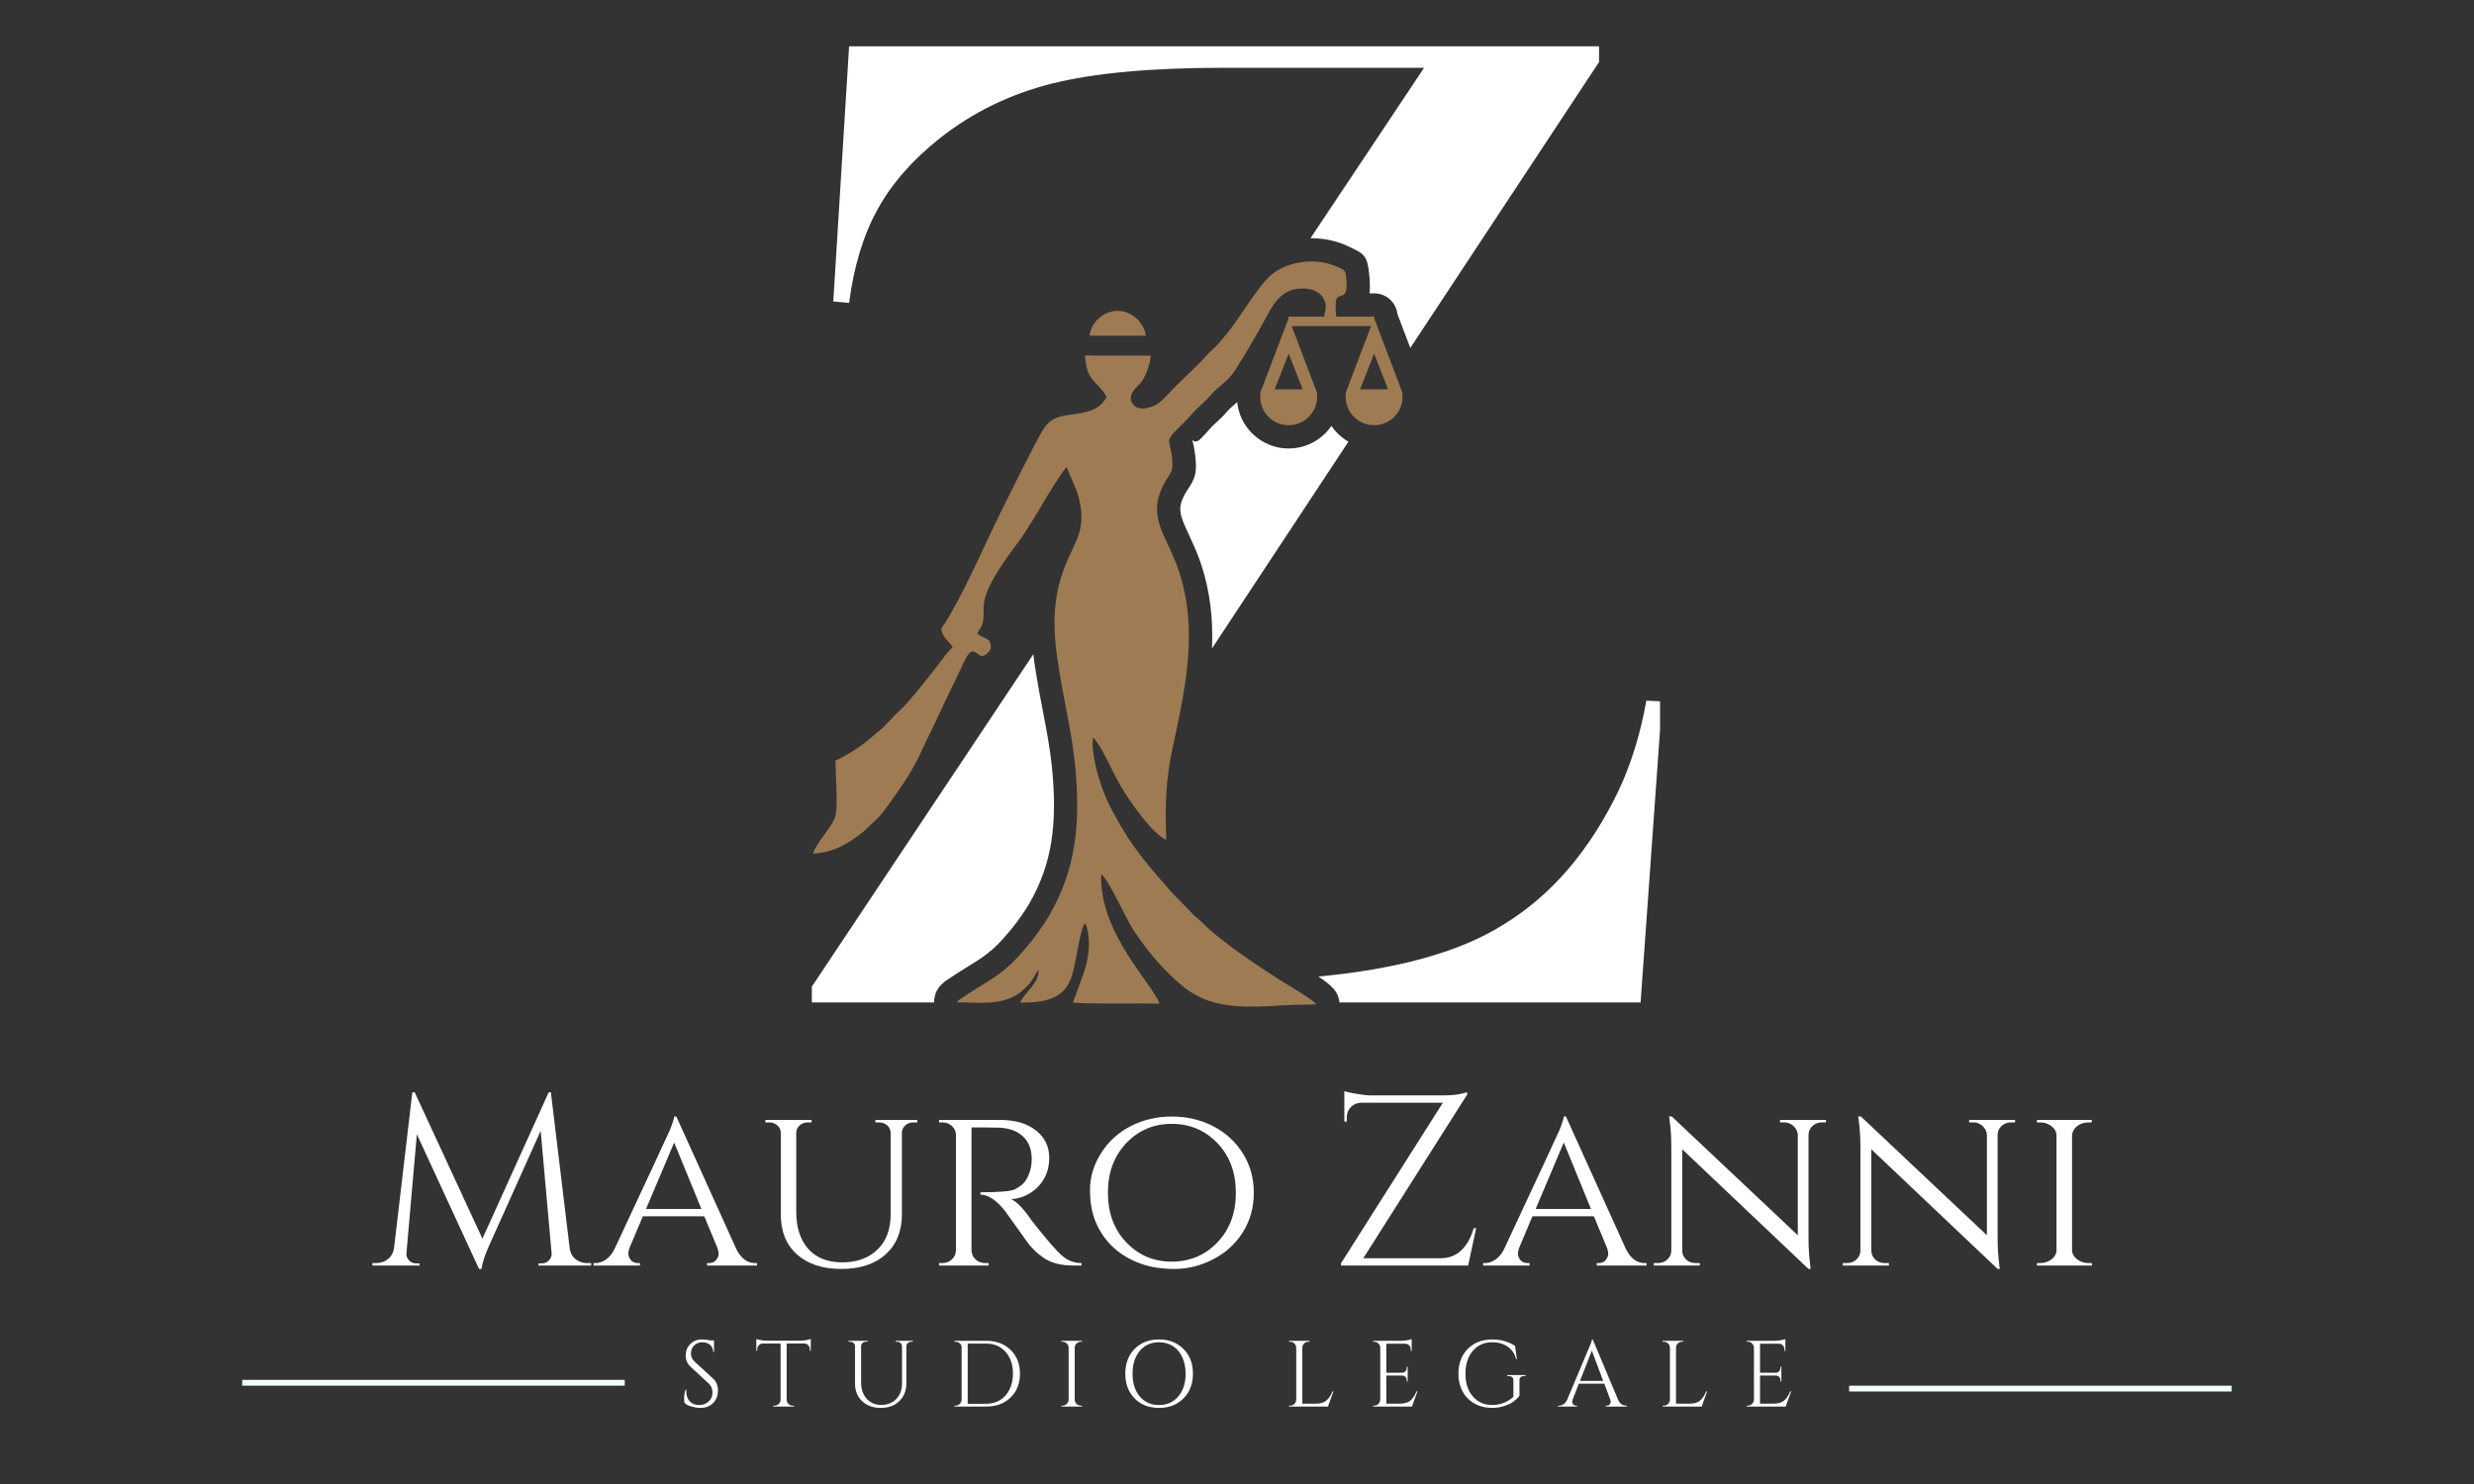 <svg xmlns="http://www.w3.org/2000/svg" xmlns:xlink="http://www.w3.org/1999/xlink" width="500" zoomAndPan="magnify" viewBox="0 0 375 225" height="300" preserveAspectRatio="xMidYMid meet" version="1.0"><rect x="0" y="0" width="375" height="225" fill="#333333" stroke="none"/><defs><g/><clipPath id="ff197967cd"><path d="M 123 7 L 251.625 7 L 251.625 152 L 123 152 Z M 123 7 " clip-rule="nonzero"/></clipPath></defs><path stroke-linecap="butt" transform="matrix(0.881, 0, 0, 0.881, 36.716, 209.212)" fill="none" stroke-linejoin="miter" d="M -0.001 0.5 L 65.815 0.5 " stroke="#effffd" stroke-width="1" stroke-opacity="1" stroke-miterlimit="4"/><path stroke-linecap="butt" transform="matrix(0.881, 0, 0, 0.881, 280.283, 210.093)" fill="none" stroke-linejoin="miter" d="M 0.002 0.501 L 65.818 0.501 " stroke="#effffd" stroke-width="1" stroke-opacity="1" stroke-miterlimit="4"/><g fill="#ffffff" fill-opacity="1"><g transform="translate(102.87, 213.258)"><g><path d="M 0.875 -0.578 C 0.844 -0.711 0.828 -0.969 0.828 -1.344 C 0.828 -1.727 0.898 -2.133 1.047 -2.562 L 1.172 -2.562 C 1.16 -2.457 1.156 -2.352 1.156 -2.25 C 1.156 -1.664 1.328 -1.18 1.672 -0.797 C 2.023 -0.422 2.492 -0.234 3.078 -0.234 C 3.672 -0.234 4.16 -0.41 4.547 -0.766 C 4.93 -1.129 5.125 -1.582 5.125 -2.125 C 5.125 -2.676 4.941 -3.125 4.578 -3.469 L 1.844 -6 C 1.32 -6.477 1.062 -7.051 1.062 -7.719 C 1.062 -8.395 1.285 -8.973 1.734 -9.453 C 2.191 -9.93 2.805 -10.172 3.578 -10.172 C 3.941 -10.172 4.348 -10.125 4.797 -10.031 L 5.359 -10.031 L 5.359 -8.281 L 5.234 -8.281 C 5.234 -8.727 5.078 -9.082 4.766 -9.344 C 4.453 -9.613 4.051 -9.75 3.562 -9.75 C 3.082 -9.75 2.676 -9.586 2.344 -9.266 C 2.02 -8.941 1.859 -8.535 1.859 -8.047 C 1.859 -7.566 2.051 -7.148 2.438 -6.797 L 5.25 -4.203 C 5.719 -3.766 5.953 -3.164 5.953 -2.406 C 5.953 -1.645 5.707 -1.02 5.219 -0.531 C 4.738 -0.039 4.098 0.203 3.297 0.203 C 2.879 0.203 2.43 0.133 1.953 0 C 1.484 -0.125 1.125 -0.316 0.875 -0.578 Z M 0.875 -0.578 "/></g></g></g><g fill="#ffffff" fill-opacity="1"><g transform="translate(114.365, 213.258)"><g><path d="M 8.391 -8.703 C 8.391 -8.93 8.305 -9.129 8.141 -9.297 C 7.984 -9.461 7.797 -9.551 7.578 -9.562 L 4.875 -9.562 L 4.875 -1.031 C 4.883 -0.781 4.977 -0.566 5.156 -0.391 C 5.332 -0.223 5.539 -0.141 5.781 -0.141 L 5.969 -0.141 L 5.969 0 L 2.844 0 L 2.844 -0.141 L 3.031 -0.141 C 3.281 -0.141 3.492 -0.223 3.672 -0.391 C 3.848 -0.566 3.941 -0.773 3.953 -1.016 L 3.953 -9.562 L 1.234 -9.562 C 1.004 -9.551 0.812 -9.461 0.656 -9.297 C 0.5 -9.129 0.422 -8.93 0.422 -8.703 L 0.422 -8.469 L 0.281 -8.453 L 0.281 -10.25 C 0.426 -10.188 0.672 -10.125 1.016 -10.062 C 1.367 -10.008 1.695 -9.984 2 -9.984 L 6.812 -9.984 C 7.281 -9.984 7.664 -10.02 7.969 -10.094 C 8.281 -10.164 8.469 -10.219 8.531 -10.25 L 8.531 -8.453 L 8.391 -8.469 Z M 8.391 -8.703 "/></g></g></g><g fill="#ffffff" fill-opacity="1"><g transform="translate(127.896, 213.258)"><g><path d="M 10.469 -9.828 L 10.25 -9.828 C 10.051 -9.828 9.875 -9.766 9.719 -9.641 C 9.57 -9.516 9.492 -9.352 9.484 -9.156 L 9.484 -3.516 C 9.484 -2.41 9.129 -1.516 8.422 -0.828 C 7.723 -0.141 6.789 0.203 5.625 0.203 C 4.457 0.203 3.508 -0.133 2.781 -0.812 C 2.062 -1.5 1.703 -2.395 1.703 -3.5 L 1.703 -9.125 C 1.703 -9.406 1.578 -9.613 1.328 -9.75 C 1.211 -9.801 1.082 -9.828 0.938 -9.828 L 0.719 -9.828 L 0.719 -9.969 L 3.609 -9.969 L 3.609 -9.828 L 3.375 -9.828 C 3.164 -9.828 2.988 -9.766 2.844 -9.641 C 2.707 -9.516 2.633 -9.352 2.625 -9.156 L 2.625 -3.703 C 2.625 -2.672 2.898 -1.836 3.453 -1.203 C 4.016 -0.566 4.758 -0.25 5.688 -0.25 C 6.613 -0.25 7.367 -0.547 7.953 -1.141 C 8.535 -1.742 8.828 -2.535 8.828 -3.516 L 8.828 -9.156 C 8.816 -9.352 8.738 -9.516 8.594 -9.641 C 8.445 -9.766 8.27 -9.828 8.062 -9.828 L 7.844 -9.828 L 7.844 -9.969 L 10.469 -9.969 Z M 10.469 -9.828 "/></g></g></g><g fill="#ffffff" fill-opacity="1"><g transform="translate(143.805, 213.258)"><g><path d="M 5.688 -9.969 C 7.207 -9.969 8.438 -9.508 9.375 -8.594 C 10.32 -7.676 10.797 -6.473 10.797 -4.984 C 10.797 -3.492 10.32 -2.289 9.375 -1.375 C 8.438 -0.457 7.207 0 5.688 0 L 0.859 0 L 0.859 -0.141 L 1.047 -0.141 C 1.285 -0.141 1.492 -0.227 1.672 -0.406 C 1.848 -0.582 1.941 -0.797 1.953 -1.047 L 1.953 -9.016 C 1.953 -9.242 1.859 -9.438 1.672 -9.594 C 1.484 -9.75 1.273 -9.828 1.047 -9.828 L 0.875 -9.828 L 0.859 -9.969 Z M 2.875 -9.547 L 2.875 -0.422 L 5.688 -0.422 C 6.477 -0.422 7.18 -0.609 7.797 -0.984 C 8.41 -1.367 8.883 -1.906 9.219 -2.594 C 9.562 -3.289 9.734 -4.086 9.734 -4.984 C 9.734 -6.359 9.359 -7.461 8.609 -8.297 C 7.867 -9.129 6.895 -9.547 5.688 -9.547 Z M 2.875 -9.547 "/></g></g></g><g fill="#ffffff" fill-opacity="1"><g transform="translate(160.027, 213.258)"><g><path d="M 1.047 -0.141 C 1.285 -0.141 1.492 -0.227 1.672 -0.406 C 1.848 -0.582 1.941 -0.797 1.953 -1.047 L 1.953 -8.953 C 1.941 -9.191 1.848 -9.395 1.672 -9.562 C 1.492 -9.738 1.285 -9.828 1.047 -9.828 L 0.859 -9.828 L 0.859 -9.969 L 3.969 -9.969 L 3.969 -9.828 L 3.797 -9.828 C 3.547 -9.828 3.332 -9.738 3.156 -9.562 C 2.977 -9.395 2.883 -9.191 2.875 -8.953 L 2.875 -1.047 C 2.875 -0.797 2.961 -0.582 3.141 -0.406 C 3.328 -0.227 3.547 -0.141 3.797 -0.141 L 3.969 -0.141 L 3.969 0 L 0.859 0 L 0.859 -0.141 Z M 1.047 -0.141 "/></g></g></g><g fill="#ffffff" fill-opacity="1"><g transform="translate(169.571, 213.258)"><g><path d="M 2.406 -8.734 C 3.352 -9.691 4.586 -10.172 6.109 -10.172 C 7.629 -10.172 8.863 -9.691 9.812 -8.734 C 10.77 -7.785 11.25 -6.535 11.25 -4.984 C 11.25 -3.441 10.77 -2.191 9.812 -1.234 C 8.863 -0.273 7.629 0.203 6.109 0.203 C 4.586 0.203 3.352 -0.273 2.406 -1.234 C 1.469 -2.191 1 -3.441 1 -4.984 C 1 -6.535 1.469 -7.785 2.406 -8.734 Z M 3.188 -1.531 C 3.926 -0.664 4.898 -0.234 6.109 -0.234 C 7.328 -0.234 8.301 -0.664 9.031 -1.531 C 9.77 -2.406 10.141 -3.555 10.141 -4.984 C 10.141 -5.922 9.973 -6.75 9.641 -7.469 C 9.316 -8.195 8.848 -8.758 8.234 -9.156 C 7.617 -9.551 6.91 -9.75 6.109 -9.75 C 4.898 -9.75 3.926 -9.312 3.188 -8.438 C 2.457 -7.562 2.094 -6.41 2.094 -4.984 C 2.094 -3.555 2.457 -2.406 3.188 -1.531 Z M 3.188 -1.531 "/></g></g></g><g fill="#ffffff" fill-opacity="1"><g transform="translate(186.235, 213.258)"><g/></g></g><g fill="#ffffff" fill-opacity="1"><g transform="translate(194.526, 213.258)"><g><path d="M 1.047 -0.141 C 1.285 -0.141 1.492 -0.227 1.672 -0.406 C 1.848 -0.582 1.941 -0.797 1.953 -1.047 L 1.953 -8.938 C 1.941 -9.188 1.848 -9.395 1.672 -9.562 C 1.492 -9.738 1.285 -9.828 1.047 -9.828 L 0.859 -9.828 L 0.859 -9.969 L 3.969 -9.969 L 3.969 -9.828 L 3.797 -9.828 C 3.453 -9.828 3.188 -9.68 3 -9.391 C 2.914 -9.242 2.875 -9.094 2.875 -8.938 L 2.875 -0.438 L 4.922 -0.438 C 5.617 -0.438 6.148 -0.594 6.516 -0.906 C 6.891 -1.219 7.203 -1.688 7.453 -2.312 L 7.594 -2.312 L 6.766 0 L 0.859 0 L 0.859 -0.141 Z M 1.047 -0.141 "/></g></g></g><g fill="#ffffff" fill-opacity="1"><g transform="translate(207.26, 213.258)"><g><path d="M 1.047 -0.141 C 1.285 -0.141 1.492 -0.227 1.672 -0.406 C 1.848 -0.582 1.941 -0.797 1.953 -1.047 L 1.953 -9.016 C 1.922 -9.242 1.816 -9.438 1.641 -9.594 C 1.473 -9.75 1.273 -9.828 1.047 -9.828 L 0.875 -9.828 L 0.859 -9.969 L 5.031 -9.969 C 5.32 -9.969 5.641 -9.992 5.984 -10.047 C 6.336 -10.109 6.582 -10.172 6.719 -10.234 L 6.719 -8.438 L 6.578 -8.438 L 6.578 -8.688 C 6.578 -8.914 6.5 -9.109 6.344 -9.266 C 6.188 -9.43 6 -9.52 5.781 -9.531 L 2.875 -9.531 L 2.875 -5.125 L 5.281 -5.125 C 5.477 -5.133 5.641 -5.207 5.766 -5.344 C 5.898 -5.477 5.969 -5.645 5.969 -5.844 L 5.969 -6.047 L 6.109 -6.047 L 6.109 -3.797 L 5.969 -3.797 L 5.969 -4 C 5.969 -4.195 5.906 -4.359 5.781 -4.484 C 5.656 -4.617 5.492 -4.691 5.297 -4.703 L 2.875 -4.703 L 2.875 -0.438 L 4.922 -0.438 C 5.617 -0.438 6.148 -0.594 6.516 -0.906 C 6.891 -1.219 7.203 -1.688 7.453 -2.312 L 7.594 -2.312 L 6.766 0 L 0.859 0 L 0.859 -0.141 Z M 1.047 -0.141 "/></g></g></g><g fill="#ffffff" fill-opacity="1"><g transform="translate(220.207, 213.258)"><g><path d="M 5.969 0.203 C 4.445 0.191 3.211 -0.285 2.266 -1.234 C 1.328 -2.191 0.859 -3.441 0.859 -4.984 C 0.859 -6.535 1.328 -7.785 2.266 -8.734 C 3.211 -9.691 4.445 -10.172 5.969 -10.172 C 7.281 -10.172 8.438 -9.848 9.438 -9.203 L 9.719 -7.203 L 9.594 -7.203 C 9.383 -8.016 8.961 -8.641 8.328 -9.078 C 7.691 -9.523 6.906 -9.75 5.969 -9.75 C 4.758 -9.75 3.781 -9.312 3.031 -8.438 C 2.289 -7.562 1.922 -6.41 1.922 -4.984 C 1.922 -3.555 2.289 -2.41 3.031 -1.547 C 3.781 -0.68 4.758 -0.242 5.969 -0.234 C 6.582 -0.234 7.164 -0.344 7.719 -0.562 C 8.281 -0.781 8.77 -1.082 9.188 -1.469 L 9.188 -3.984 C 9.188 -4.191 9.125 -4.348 9 -4.453 C 8.875 -4.566 8.695 -4.625 8.469 -4.625 L 8.234 -4.625 L 8.234 -4.781 L 11.031 -4.781 L 11.031 -4.625 L 10.812 -4.625 C 10.57 -4.625 10.391 -4.566 10.266 -4.453 C 10.148 -4.348 10.098 -4.191 10.109 -3.984 L 10.109 -1.641 C 9.859 -1.316 9.562 -1.023 9.219 -0.766 C 8.875 -0.516 8.414 -0.289 7.844 -0.094 C 7.27 0.102 6.645 0.203 5.969 0.203 Z M 5.969 0.203 "/></g></g></g><g fill="#ffffff" fill-opacity="1"><g transform="translate(236.301, 213.258)"><g><path d="M 10.203 -0.141 L 10.312 -0.141 L 10.312 0 L 7.109 0 L 7.109 -0.141 L 7.234 -0.141 C 7.441 -0.141 7.594 -0.203 7.688 -0.328 C 7.789 -0.461 7.844 -0.586 7.844 -0.703 C 7.844 -0.816 7.82 -0.93 7.781 -1.047 L 6.875 -3.469 L 3.016 -3.469 L 2.062 -1.031 C 2.031 -0.914 2.016 -0.801 2.016 -0.688 C 2.016 -0.582 2.062 -0.461 2.156 -0.328 C 2.258 -0.203 2.41 -0.141 2.609 -0.141 L 2.734 -0.141 L 2.734 0 L -0.125 0 L -0.125 -0.141 L 0 -0.141 C 0.238 -0.141 0.473 -0.211 0.703 -0.359 C 0.93 -0.516 1.113 -0.742 1.25 -1.047 L 4.469 -8.703 C 4.82 -9.473 5 -9.961 5 -10.172 L 5.125 -10.172 L 8.953 -1.047 C 9.086 -0.742 9.266 -0.516 9.484 -0.359 C 9.711 -0.211 9.953 -0.141 10.203 -0.141 Z M 3.188 -3.891 L 6.703 -3.891 L 4.984 -8.469 Z M 3.188 -3.891 "/></g></g></g><g fill="#ffffff" fill-opacity="1"><g transform="translate(251.17, 213.258)"><g><path d="M 1.047 -0.141 C 1.285 -0.141 1.492 -0.227 1.672 -0.406 C 1.848 -0.582 1.941 -0.797 1.953 -1.047 L 1.953 -8.938 C 1.941 -9.188 1.848 -9.395 1.672 -9.562 C 1.492 -9.738 1.285 -9.828 1.047 -9.828 L 0.859 -9.828 L 0.859 -9.969 L 3.969 -9.969 L 3.969 -9.828 L 3.797 -9.828 C 3.453 -9.828 3.188 -9.68 3 -9.391 C 2.914 -9.242 2.875 -9.094 2.875 -8.938 L 2.875 -0.438 L 4.922 -0.438 C 5.617 -0.438 6.148 -0.594 6.516 -0.906 C 6.891 -1.219 7.203 -1.688 7.453 -2.312 L 7.594 -2.312 L 6.766 0 L 0.859 0 L 0.859 -0.141 Z M 1.047 -0.141 "/></g></g></g><g fill="#ffffff" fill-opacity="1"><g transform="translate(263.904, 213.258)"><g><path d="M 1.047 -0.141 C 1.285 -0.141 1.492 -0.227 1.672 -0.406 C 1.848 -0.582 1.941 -0.797 1.953 -1.047 L 1.953 -9.016 C 1.922 -9.242 1.816 -9.438 1.641 -9.594 C 1.473 -9.75 1.273 -9.828 1.047 -9.828 L 0.875 -9.828 L 0.859 -9.969 L 5.031 -9.969 C 5.32 -9.969 5.641 -9.992 5.984 -10.047 C 6.336 -10.109 6.582 -10.172 6.719 -10.234 L 6.719 -8.438 L 6.578 -8.438 L 6.578 -8.688 C 6.578 -8.914 6.5 -9.109 6.344 -9.266 C 6.188 -9.43 6 -9.52 5.781 -9.531 L 2.875 -9.531 L 2.875 -5.125 L 5.281 -5.125 C 5.477 -5.133 5.641 -5.207 5.766 -5.344 C 5.898 -5.477 5.969 -5.645 5.969 -5.844 L 5.969 -6.047 L 6.109 -6.047 L 6.109 -3.797 L 5.969 -3.797 L 5.969 -4 C 5.969 -4.195 5.906 -4.359 5.781 -4.484 C 5.656 -4.617 5.492 -4.691 5.297 -4.703 L 2.875 -4.703 L 2.875 -0.438 L 4.922 -0.438 C 5.617 -0.438 6.148 -0.594 6.516 -0.906 C 6.891 -1.219 7.203 -1.688 7.453 -2.312 L 7.594 -2.312 L 6.766 0 L 0.859 0 L 0.859 -0.141 Z M 1.047 -0.141 "/></g></g></g><g clip-path="url(#ff197967cd)"><path fill="#ffffff" d="M 141.582 151.988 L 123.055 151.988 L 123.055 149.594 L 156.625 99.195 C 156.852 101.062 157.168 102.906 157.504 104.789 L 158.094 107.906 C 158.625 110.68 159.16 113.465 159.438 116.207 C 159.867 120.453 159.895 124.156 159.367 127.547 C 158.855 130.82 157.801 133.871 156.062 136.914 C 155.324 138.207 154.504 139.301 153.691 140.379 L 153.531 140.586 C 153.469 140.672 153.367 140.785 153.266 140.902 C 153.121 141.062 152.977 141.23 152.848 141.391 C 150.613 144.141 148.926 145.184 146.77 146.512 C 145.742 147.145 144.629 147.836 143.543 148.586 C 143.297 148.719 143.184 148.812 142.852 149.133 L 142.738 149.234 C 142.539 149.41 142.387 149.574 142.156 149.949 L 142.039 150.145 C 141.824 150.523 141.773 150.727 141.68 151.121 L 141.668 151.156 C 141.605 151.438 141.578 151.715 141.582 151.988 Z M 199.836 148.062 C 211.98 146.922 221.32 144.312 227.844 140.211 C 235.164 135.758 240.996 128.949 245.414 119.711 C 247.223 115.832 248.637 111.344 249.547 106.234 L 251.934 106.344 L 248.676 151.988 L 203.02 151.988 L 203.016 151.918 C 202.93 151.047 202.535 150.281 201.945 149.719 C 201.293 149.043 200.57 148.535 199.836 148.062 Z M 204.391 66.965 L 183.711 98.309 C 183.891 94.039 183.477 89.715 181.977 85.293 C 181.469 83.801 180.855 82.469 180.242 81.141 C 179.973 80.562 179.703 79.98 179.551 79.625 C 179.145 78.699 178.91 77.91 178.898 77.211 C 178.895 76.574 179.09 75.879 179.531 75.051 C 179.711 74.711 179.871 74.465 180.004 74.258 C 181.078 72.609 181.582 71.828 181.094 68.477 C 180.996 67.816 180.875 67.301 180.773 66.883 C 180.617 66.25 180.934 67.551 181.949 66.559 C 182.48 66.043 182.789 65.691 183.094 65.348 C 183.359 65.043 183.621 64.746 183.801 64.574 L 184.379 64.039 C 184.934 63.527 185.449 63.047 186.008 62.387 C 186.301 62.031 186.781 61.617 187.266 61.203 L 187.527 60.961 C 187.715 62.805 188.543 64.461 189.785 65.703 C 189.867 65.785 189.953 65.863 190.039 65.934 C 191.438 67.219 193.297 68 195.332 68 C 197.5 68 199.457 67.121 200.879 65.703 C 201.223 65.355 201.535 64.98 201.809 64.582 C 202.082 64.977 202.395 65.348 202.734 65.688 L 202.746 65.703 C 203.234 66.191 203.789 66.613 204.391 66.965 Z M 128.703 7.02 L 242.375 7.02 L 242.375 9.41 L 213.77 52.754 L 211.816 47.605 C 211.617 45.844 210.121 44.477 208.309 44.477 L 207.594 44.477 C 207.672 43.723 207.668 42.809 207.551 41.684 C 207.262 38.734 206.766 38.496 204.684 37.5 L 204.684 37.496 L 204.266 37.301 C 202.473 36.473 200.535 36.102 198.645 36.113 L 215.859 10.277 L 185.465 10.277 C 174.488 10.277 165.832 11.078 159.453 12.668 C 153.117 14.262 147.43 17.016 142.398 21.004 C 138.301 24.266 135.148 27.848 133.016 31.758 C 130.84 35.672 129.426 40.418 128.703 45.926 L 126.309 45.703 Z M 128.703 7.02 " fill-opacity="1" fill-rule="evenodd"/></g><path fill="#9e7b52" d="M 165.148 50.902 L 173.688 50.898 C 173.406 48.914 171.59 47.137 169.406 47.129 C 167.25 47.121 165.359 48.918 165.148 50.902 Z M 174.438 53.926 L 164.445 53.902 C 164.785 58.109 166.164 57.461 167.734 60.172 C 166.703 62.258 164.445 62.598 162.309 62.859 C 159.406 63.215 158.668 64.02 157.512 66.168 C 155.633 69.68 153.828 73.387 152.055 76.922 C 149.375 82.277 147.008 87.984 144.008 93.191 C 143.758 93.629 143.523 94.02 143.266 94.43 C 142.945 94.953 142.551 95.121 142.742 95.715 C 143.184 97.09 143.949 97.234 144.395 98.141 C 143.68 98.77 143.016 99.715 142.418 100.496 C 141.242 102.035 137.848 106.406 136.438 107.668 C 135.293 108.691 134.375 109.945 133.148 110.895 C 132.746 111.207 132.414 111.551 131.98 111.906 C 130.402 113.215 128.754 114.301 126.625 115.344 C 126.645 117.242 127.062 122.398 126.602 123.824 C 126.09 125.422 123.789 127.676 123.223 129.426 C 126.461 129.254 128.621 127.871 130.859 126.113 L 132.383 124.664 C 132.59 124.449 132.648 124.41 132.887 124.184 C 133.754 123.375 134.406 122.375 135.129 121.379 C 136.703 119.215 138.598 116.359 139.684 113.879 C 140.504 112.008 141.426 110.324 142.27 108.457 C 143.5 105.723 144.883 103.055 146.125 100.348 C 147.703 96.914 148.094 100.332 149.449 99.23 C 149.727 99 150.23 98.57 150.191 98.07 C 150.137 97.332 150.031 97.09 149.469 96.812 C 148.938 96.555 148.52 96.41 148.141 96.051 C 148.391 95.477 148.727 95.246 148.941 94.465 C 149.645 91.973 147.336 91.477 154.062 82.582 C 156.441 79.441 158.355 75.543 160.625 72.242 C 160.945 71.77 161.344 71.094 161.703 70.828 C 162.266 72.508 163.121 73.766 163.594 75.773 C 164.711 80.57 162.785 82.176 161.246 86.312 C 158.977 92.395 159.879 98 160.98 104.168 C 161.672 108.031 162.535 111.875 162.941 115.863 C 163.859 124.906 163.035 131.809 159.121 138.656 C 158.238 140.207 157.285 141.449 156.348 142.699 C 156.082 143.051 155.848 143.281 155.574 143.609 C 151.973 148.051 149.691 148.605 145.5 151.523 C 145.328 151.645 145.414 151.547 145.273 151.691 C 145.125 151.832 145.152 151.762 145.105 151.957 C 148.367 152 151.703 152.504 154.465 150.602 C 155.02 150.219 155.188 149.969 155.617 149.574 C 156.512 148.742 156.711 148.008 157.422 147 C 157.5 149.207 155.289 150.367 154.641 152.023 C 158.391 152.023 160.992 151.441 162.215 148.664 C 163.105 146.645 163.543 141.211 164.465 139.973 C 164.879 140.559 165.059 142.199 165.055 143.102 C 165.055 145.266 164.398 147.27 163.652 149.215 C 163.309 150.113 162.98 151.121 162.625 151.98 C 163.965 152.277 173.414 152.074 175.758 152.176 C 174.766 149.195 166.605 141.555 166.914 132.535 C 168.086 133.434 170.633 139.223 171.766 140.945 C 173.523 143.633 175.461 146.039 177.762 148.191 C 178.922 149.277 179.875 150.156 181.555 151.027 C 185.93 153.297 191.465 152.531 196.285 152.344 C 197.297 152.305 198.523 152.363 199.512 152.262 C 198.871 151.555 197.812 150.953 196.863 150.34 C 195.926 149.738 194.953 149.199 193.984 148.574 C 190.344 146.223 185.094 142.789 182.02 139.684 C 181.617 139.277 181.176 138.988 180.758 138.574 C 180.348 138.168 180.043 137.785 179.656 137.406 L 177.363 135.055 C 177.152 134.836 177.016 134.625 176.82 134.406 C 174.426 131.68 172.176 129.062 170.254 125.848 C 169.113 123.938 167.992 121.988 167.129 119.68 C 166.488 117.965 165.289 113.863 165.699 111.812 C 166.504 112.664 167.531 114.609 168.152 115.887 C 168.918 117.449 169.625 118.84 170.523 120.242 C 171.719 122.105 174.598 126.293 176.781 127.359 C 176.566 122.191 176.699 118.199 177.758 113.301 C 179.691 104.355 181.691 95.406 178.641 86.422 C 178 84.543 177.102 82.809 176.324 81.035 C 175.145 78.355 174.969 76.133 176.414 73.406 C 177.395 71.555 178 71.691 177.602 68.977 C 177.223 66.344 176.402 67.047 179.496 64.031 C 180.23 63.316 180.672 62.699 181.359 62.039 C 182.078 61.344 182.703 60.836 183.301 60.129 C 184.5 58.691 186.066 57.891 187.176 56.191 C 188.441 54.25 190.309 51.059 191.473 48.926 C 192.875 46.367 194.145 43.43 197.98 43.762 C 199.09 43.859 200.066 44.371 200.512 45.078 C 201.207 46.176 200.934 46.855 200.699 48.008 L 195.305 48.008 L 195.305 48.289 L 191.082 59.418 C 191.039 59.656 191.016 59.902 191.016 60.156 C 191.016 62.535 192.949 64.469 195.332 64.469 C 197.715 64.469 199.648 62.535 199.648 60.156 C 199.648 59.902 199.625 59.656 199.582 59.418 L 195.789 49.445 L 207.82 49.445 L 204.031 59.418 C 203.984 59.656 203.969 59.902 203.969 60.156 C 203.969 62.535 205.898 64.469 208.281 64.469 C 210.664 64.469 212.598 62.535 212.598 60.156 C 212.598 59.902 212.574 59.656 212.531 59.418 L 208.309 48.289 L 208.309 48.008 L 202.551 48.008 C 202.445 47.551 202.43 45.941 202.496 45.613 C 202.801 44.055 204.453 46.109 204.047 42.027 C 203.941 40.949 203.77 40.969 202.949 40.566 C 199.559 38.906 195.254 39.598 192.758 41.613 C 190.773 43.219 187.766 48.449 185.945 50.613 C 185.512 51.125 185.172 51.531 184.77 52.012 C 184.164 52.73 183.391 53.277 182.805 53.996 C 182.141 54.812 179.164 57.59 178.184 58.57 C 177.43 59.324 176.395 60.586 175.547 61.168 C 174.637 61.797 172.637 62.457 171.738 61.301 C 170.609 59.844 172.555 58.555 173.039 57.871 C 173.758 56.855 174.258 55.422 174.438 53.926 Z M 210.406 59.031 L 206.152 59.031 L 208.285 53.625 Z M 193.203 59.031 L 197.457 59.031 L 195.332 53.625 Z M 193.203 59.031 " fill-opacity="1" fill-rule="evenodd"/><g fill="#ffffff" fill-opacity="1"><g transform="translate(55.905, 191.879)"><g><path d="M 33.109 -0.375 L 33.703 -0.375 L 33.703 0 L 25.719 0 L 25.719 -0.328 L 26.266 -0.328 C 26.691 -0.328 27.051 -0.492 27.344 -0.828 C 27.633 -1.16 27.754 -1.52 27.703 -1.906 L 26.047 -20.422 L 18.328 -3.234 C 17.641 -1.742 17.223 -0.492 17.078 0.516 L 16.703 0.516 L 7.281 -19.906 L 5.703 -1.906 C 5.648 -1.52 5.77 -1.16 6.062 -0.828 C 6.363 -0.492 6.711 -0.328 7.109 -0.328 L 7.688 -0.328 L 7.688 0 L 0.547 0 L 0.547 -0.375 L 1.141 -0.375 C 1.828 -0.375 2.422 -0.582 2.922 -1 C 3.422 -1.414 3.723 -1.977 3.828 -2.688 L 6.594 -26.266 L 6.953 -26.266 L 17.219 -4.078 L 27.266 -26.266 L 27.594 -26.266 L 30.438 -2.688 C 30.551 -1.707 31.039 -1.02 31.906 -0.625 C 32.27 -0.457 32.672 -0.375 33.109 -0.375 Z M 33.109 -0.375 "/></g></g></g><g fill="#ffffff" fill-opacity="1"><g transform="translate(90.158, 191.879)"><g><path d="M 24.281 -0.375 L 24.578 -0.375 L 24.578 0 L 17.031 0 L 17.031 -0.375 L 17.328 -0.375 C 17.797 -0.375 18.148 -0.531 18.391 -0.844 C 18.641 -1.164 18.766 -1.469 18.766 -1.75 C 18.766 -2.031 18.719 -2.305 18.625 -2.578 L 16.594 -7.469 L 7.281 -7.469 L 5.266 -2.688 C 5.141 -2.363 5.078 -2.062 5.078 -1.781 C 5.078 -1.5 5.195 -1.191 5.438 -0.859 C 5.688 -0.535 6.055 -0.375 6.547 -0.375 L 6.844 -0.375 L 6.844 0 L -0.188 0 L -0.188 -0.375 L 0.109 -0.375 C 0.629 -0.375 1.148 -0.551 1.672 -0.906 C 2.203 -1.258 2.641 -1.789 2.984 -2.5 C 8.348 -13.977 11.145 -19.988 11.375 -20.531 C 11.789 -21.562 12.008 -22.25 12.031 -22.594 L 12.359 -22.594 L 21.453 -2.5 C 22.16 -1.082 23.102 -0.375 24.281 -0.375 Z M 7.766 -8.578 L 16.156 -8.578 L 12.031 -18.656 Z M 7.766 -8.578 "/></g></g></g><g fill="#ffffff" fill-opacity="1"><g transform="translate(114.551, 191.879)"><g><path d="M 24.469 -21.703 L 23.922 -21.703 C 23.254 -21.703 22.75 -21.445 22.406 -20.938 C 22.258 -20.719 22.176 -20.461 22.156 -20.172 L 22.156 -7.766 C 22.156 -5.211 21.336 -3.191 19.703 -1.703 C 18.066 -0.223 15.828 0.516 12.984 0.516 C 10.141 0.516 7.895 -0.219 6.25 -1.688 C 4.613 -3.164 3.797 -5.18 3.797 -7.734 L 3.797 -20.125 C 3.797 -20.57 3.625 -20.945 3.281 -21.25 C 2.938 -21.551 2.52 -21.703 2.031 -21.703 L 1.469 -21.703 L 1.469 -22.078 L 8.469 -22.078 L 8.469 -21.703 L 7.906 -21.703 C 7.414 -21.703 7 -21.551 6.656 -21.25 C 6.312 -20.945 6.141 -20.57 6.141 -20.125 L 6.141 -8.172 C 6.141 -5.785 6.742 -3.906 7.953 -2.531 C 9.172 -1.164 10.891 -0.484 13.109 -0.484 C 15.336 -0.484 17.117 -1.129 18.453 -2.422 C 19.785 -3.723 20.453 -5.504 20.453 -7.766 L 20.453 -20.125 C 20.43 -20.594 20.254 -20.973 19.922 -21.266 C 19.586 -21.555 19.176 -21.703 18.688 -21.703 L 18.141 -21.703 L 18.141 -22.078 L 24.469 -22.078 Z M 24.469 -21.703 "/></g></g></g><g fill="#ffffff" fill-opacity="1"><g transform="translate(140.306, 191.879)"><g><path d="M 8.906 -20.938 L 6.953 -20.938 L 6.953 -2.359 C 6.973 -1.598 7.316 -1.02 7.984 -0.625 C 8.305 -0.457 8.66 -0.375 9.047 -0.375 L 9.531 -0.375 L 9.562 0 L 2.031 0 L 2.031 -0.375 L 2.531 -0.375 C 3.102 -0.375 3.586 -0.562 3.984 -0.938 C 4.391 -1.32 4.594 -1.781 4.594 -2.312 L 4.594 -19.797 C 4.594 -20.336 4.391 -20.789 3.984 -21.156 C 3.586 -21.52 3.102 -21.703 2.531 -21.703 L 2.031 -21.703 L 2.031 -22.078 L 11.266 -22.078 C 13.566 -22.078 15.383 -21.547 16.719 -20.484 C 18.062 -19.43 18.734 -18.047 18.734 -16.328 C 18.734 -14.617 18.191 -13.188 17.109 -12.031 C 16.023 -10.875 14.648 -10.211 12.984 -10.047 C 13.773 -9.703 14.723 -8.742 15.828 -7.172 C 15.797 -7.172 16.211 -6.629 17.078 -5.547 C 17.953 -4.473 18.656 -3.633 19.188 -3.031 C 19.719 -2.438 20.156 -1.977 20.5 -1.656 C 21.406 -0.801 22.445 -0.375 23.625 -0.375 L 23.625 0 L 22.484 0 C 20.547 0 19.023 -0.379 17.922 -1.141 C 17.086 -1.703 16.328 -2.398 15.641 -3.234 C 15.492 -3.43 14.875 -4.297 13.781 -5.828 C 12.688 -7.359 12.102 -8.176 12.031 -8.281 C 10.707 -9.926 9.469 -10.75 8.312 -10.75 L 8.312 -11.109 C 11.188 -11.109 12.914 -11.254 13.5 -11.547 C 14.312 -11.973 14.863 -12.414 15.156 -12.875 C 15.77 -13.852 16.078 -14.93 16.078 -16.109 C 16.078 -17.609 15.633 -18.766 14.75 -19.578 C 13.875 -20.391 12.688 -20.832 11.188 -20.906 C 10.52 -20.926 9.758 -20.938 8.906 -20.938 Z M 8.906 -20.938 "/></g></g></g><g fill="#ffffff" fill-opacity="1"><g transform="translate(163.374, 191.879)"><g><path d="M 8.016 -21.141 C 9.91 -22.109 11.988 -22.594 14.25 -22.594 C 16.52 -22.594 18.598 -22.109 20.484 -21.141 C 22.379 -20.172 23.883 -18.801 25 -17.031 C 26.113 -15.27 26.672 -13.27 26.672 -11.031 C 26.672 -8.801 26.113 -6.801 25 -5.031 C 23.883 -3.27 22.379 -1.906 20.484 -0.938 C 18.598 0.031 16.66 0.516 14.672 0.516 C 12.691 0.516 10.941 0.234 9.422 -0.328 C 7.898 -0.891 6.582 -1.672 5.469 -2.672 C 4.352 -3.68 3.469 -4.91 2.812 -6.359 C 2.164 -7.805 1.844 -9.504 1.844 -11.453 C 1.844 -13.41 2.398 -15.27 3.516 -17.031 C 4.629 -18.801 6.129 -20.172 8.016 -21.141 Z M 7.344 -3.516 C 9.195 -1.566 11.492 -0.594 14.234 -0.594 C 16.984 -0.594 19.289 -1.566 21.156 -3.516 C 23.02 -5.461 23.953 -7.969 23.953 -11.031 C 23.953 -14.102 23.02 -16.613 21.156 -18.562 C 19.289 -20.508 16.984 -21.484 14.234 -21.484 C 11.492 -21.484 9.195 -20.508 7.344 -18.562 C 5.488 -16.613 4.562 -14.102 4.562 -11.031 C 4.562 -7.969 5.488 -5.461 7.344 -3.516 Z M 7.344 -3.516 "/></g></g></g><g fill="#ffffff" fill-opacity="1"><g transform="translate(191.852, 191.879)"><g/></g></g><g fill="#ffffff" fill-opacity="1"><g transform="translate(201.05, 191.879)"><g><path d="M 21.484 0 L 2.203 0 L 2.203 -0.328 L 17.656 -24.688 L 5.266 -24.688 C 4.648 -24.664 4.133 -24.445 3.719 -24.031 C 3.301 -23.613 3.094 -23.098 3.094 -22.484 L 3.094 -21.828 L 2.719 -21.828 L 2.719 -26.453 C 3.094 -26.305 3.742 -26.16 4.672 -26.016 C 5.609 -25.867 6.266 -25.797 6.641 -25.797 C 7.023 -25.797 7.219 -25.797 7.219 -25.797 L 17.438 -25.797 C 18.645 -25.797 19.566 -25.863 20.203 -26 C 20.836 -26.133 21.219 -26.223 21.344 -26.266 L 21.344 -25.938 L 5.594 -1.109 L 17.297 -1.109 C 18.598 -1.109 19.664 -1.523 20.5 -2.359 C 21.332 -3.191 21.941 -4.297 22.328 -5.672 L 22.703 -5.672 Z M 21.484 0 "/></g></g></g><g fill="#ffffff" fill-opacity="1"><g transform="translate(225.001, 191.879)"><g><path d="M 24.281 -0.375 L 24.578 -0.375 L 24.578 0 L 17.031 0 L 17.031 -0.375 L 17.328 -0.375 C 17.797 -0.375 18.148 -0.531 18.391 -0.844 C 18.641 -1.164 18.766 -1.469 18.766 -1.75 C 18.766 -2.031 18.719 -2.305 18.625 -2.578 L 16.594 -7.469 L 7.281 -7.469 L 5.266 -2.688 C 5.141 -2.363 5.078 -2.062 5.078 -1.781 C 5.078 -1.5 5.195 -1.191 5.438 -0.859 C 5.688 -0.535 6.055 -0.375 6.547 -0.375 L 6.844 -0.375 L 6.844 0 L -0.188 0 L -0.188 -0.375 L 0.109 -0.375 C 0.629 -0.375 1.148 -0.551 1.672 -0.906 C 2.203 -1.258 2.641 -1.789 2.984 -2.5 C 8.348 -13.977 11.145 -19.988 11.375 -20.531 C 11.789 -21.562 12.008 -22.25 12.031 -22.594 L 12.359 -22.594 L 21.453 -2.5 C 22.16 -1.082 23.102 -0.375 24.281 -0.375 Z M 7.766 -8.578 L 16.156 -8.578 L 12.031 -18.656 Z M 7.766 -8.578 "/></g></g></g><g fill="#ffffff" fill-opacity="1"><g transform="translate(249.394, 191.879)"><g><path d="M 26.75 -21.703 C 26.207 -21.703 25.738 -21.523 25.344 -21.172 C 24.957 -20.816 24.754 -20.383 24.734 -19.875 L 24.734 -4.188 C 24.734 -2.77 24.816 -1.422 24.984 -0.141 L 25.062 0.516 L 24.734 0.516 L 5.594 -17.625 L 5.594 -2.281 C 5.594 -1.738 5.785 -1.285 6.172 -0.922 C 6.566 -0.555 7.047 -0.375 7.609 -0.375 L 8.25 -0.375 L 8.25 0 L 1.281 0 L 1.281 -0.375 L 1.906 -0.375 C 2.477 -0.375 2.957 -0.555 3.344 -0.922 C 3.738 -1.285 3.938 -1.738 3.938 -2.281 L 3.938 -18.031 C 3.938 -19.531 3.848 -20.867 3.672 -22.047 L 3.609 -22.625 L 4.016 -22.594 L 23.109 -4.594 L 23.109 -19.875 C 23.055 -20.383 22.832 -20.816 22.438 -21.172 C 22.051 -21.523 21.586 -21.703 21.047 -21.703 L 20.422 -21.703 L 20.422 -22.078 L 27.375 -22.078 L 27.375 -21.703 Z M 26.75 -21.703 "/></g></g></g><g fill="#ffffff" fill-opacity="1"><g transform="translate(278.056, 191.879)"><g><path d="M 26.75 -21.703 C 26.207 -21.703 25.738 -21.523 25.344 -21.172 C 24.957 -20.816 24.754 -20.383 24.734 -19.875 L 24.734 -4.188 C 24.734 -2.77 24.816 -1.422 24.984 -0.141 L 25.062 0.516 L 24.734 0.516 L 5.594 -17.625 L 5.594 -2.281 C 5.594 -1.738 5.785 -1.285 6.172 -0.922 C 6.566 -0.555 7.047 -0.375 7.609 -0.375 L 8.25 -0.375 L 8.25 0 L 1.281 0 L 1.281 -0.375 L 1.906 -0.375 C 2.477 -0.375 2.957 -0.555 3.344 -0.922 C 3.738 -1.285 3.938 -1.738 3.938 -2.281 L 3.938 -18.031 C 3.938 -19.531 3.848 -20.867 3.672 -22.047 L 3.609 -22.625 L 4.016 -22.594 L 23.109 -4.594 L 23.109 -19.875 C 23.055 -20.383 22.832 -20.816 22.438 -21.172 C 22.051 -21.523 21.586 -21.703 21.047 -21.703 L 20.422 -21.703 L 20.422 -22.078 L 27.375 -22.078 L 27.375 -21.703 Z M 26.75 -21.703 "/></g></g></g><g fill="#ffffff" fill-opacity="1"><g transform="translate(306.717, 191.879)"><g><path d="M 2.531 -0.375 C 3.195 -0.375 3.773 -0.566 4.266 -0.953 C 4.754 -1.348 5 -1.816 5 -2.359 L 5 -19.719 C 5 -20.258 4.754 -20.723 4.266 -21.109 C 3.773 -21.504 3.188 -21.703 2.5 -21.703 L 2.031 -21.703 L 2.031 -22.078 L 10.344 -22.078 L 10.344 -21.703 L 9.859 -21.703 C 9.203 -21.703 8.633 -21.52 8.156 -21.156 C 7.676 -20.789 7.41 -20.336 7.359 -19.797 L 7.359 -2.312 C 7.379 -1.781 7.633 -1.32 8.125 -0.938 C 8.625 -0.562 9.203 -0.375 9.859 -0.375 L 10.344 -0.375 L 10.375 0 L 2.031 0 L 2.031 -0.375 Z M 2.531 -0.375 "/></g></g></g></svg>